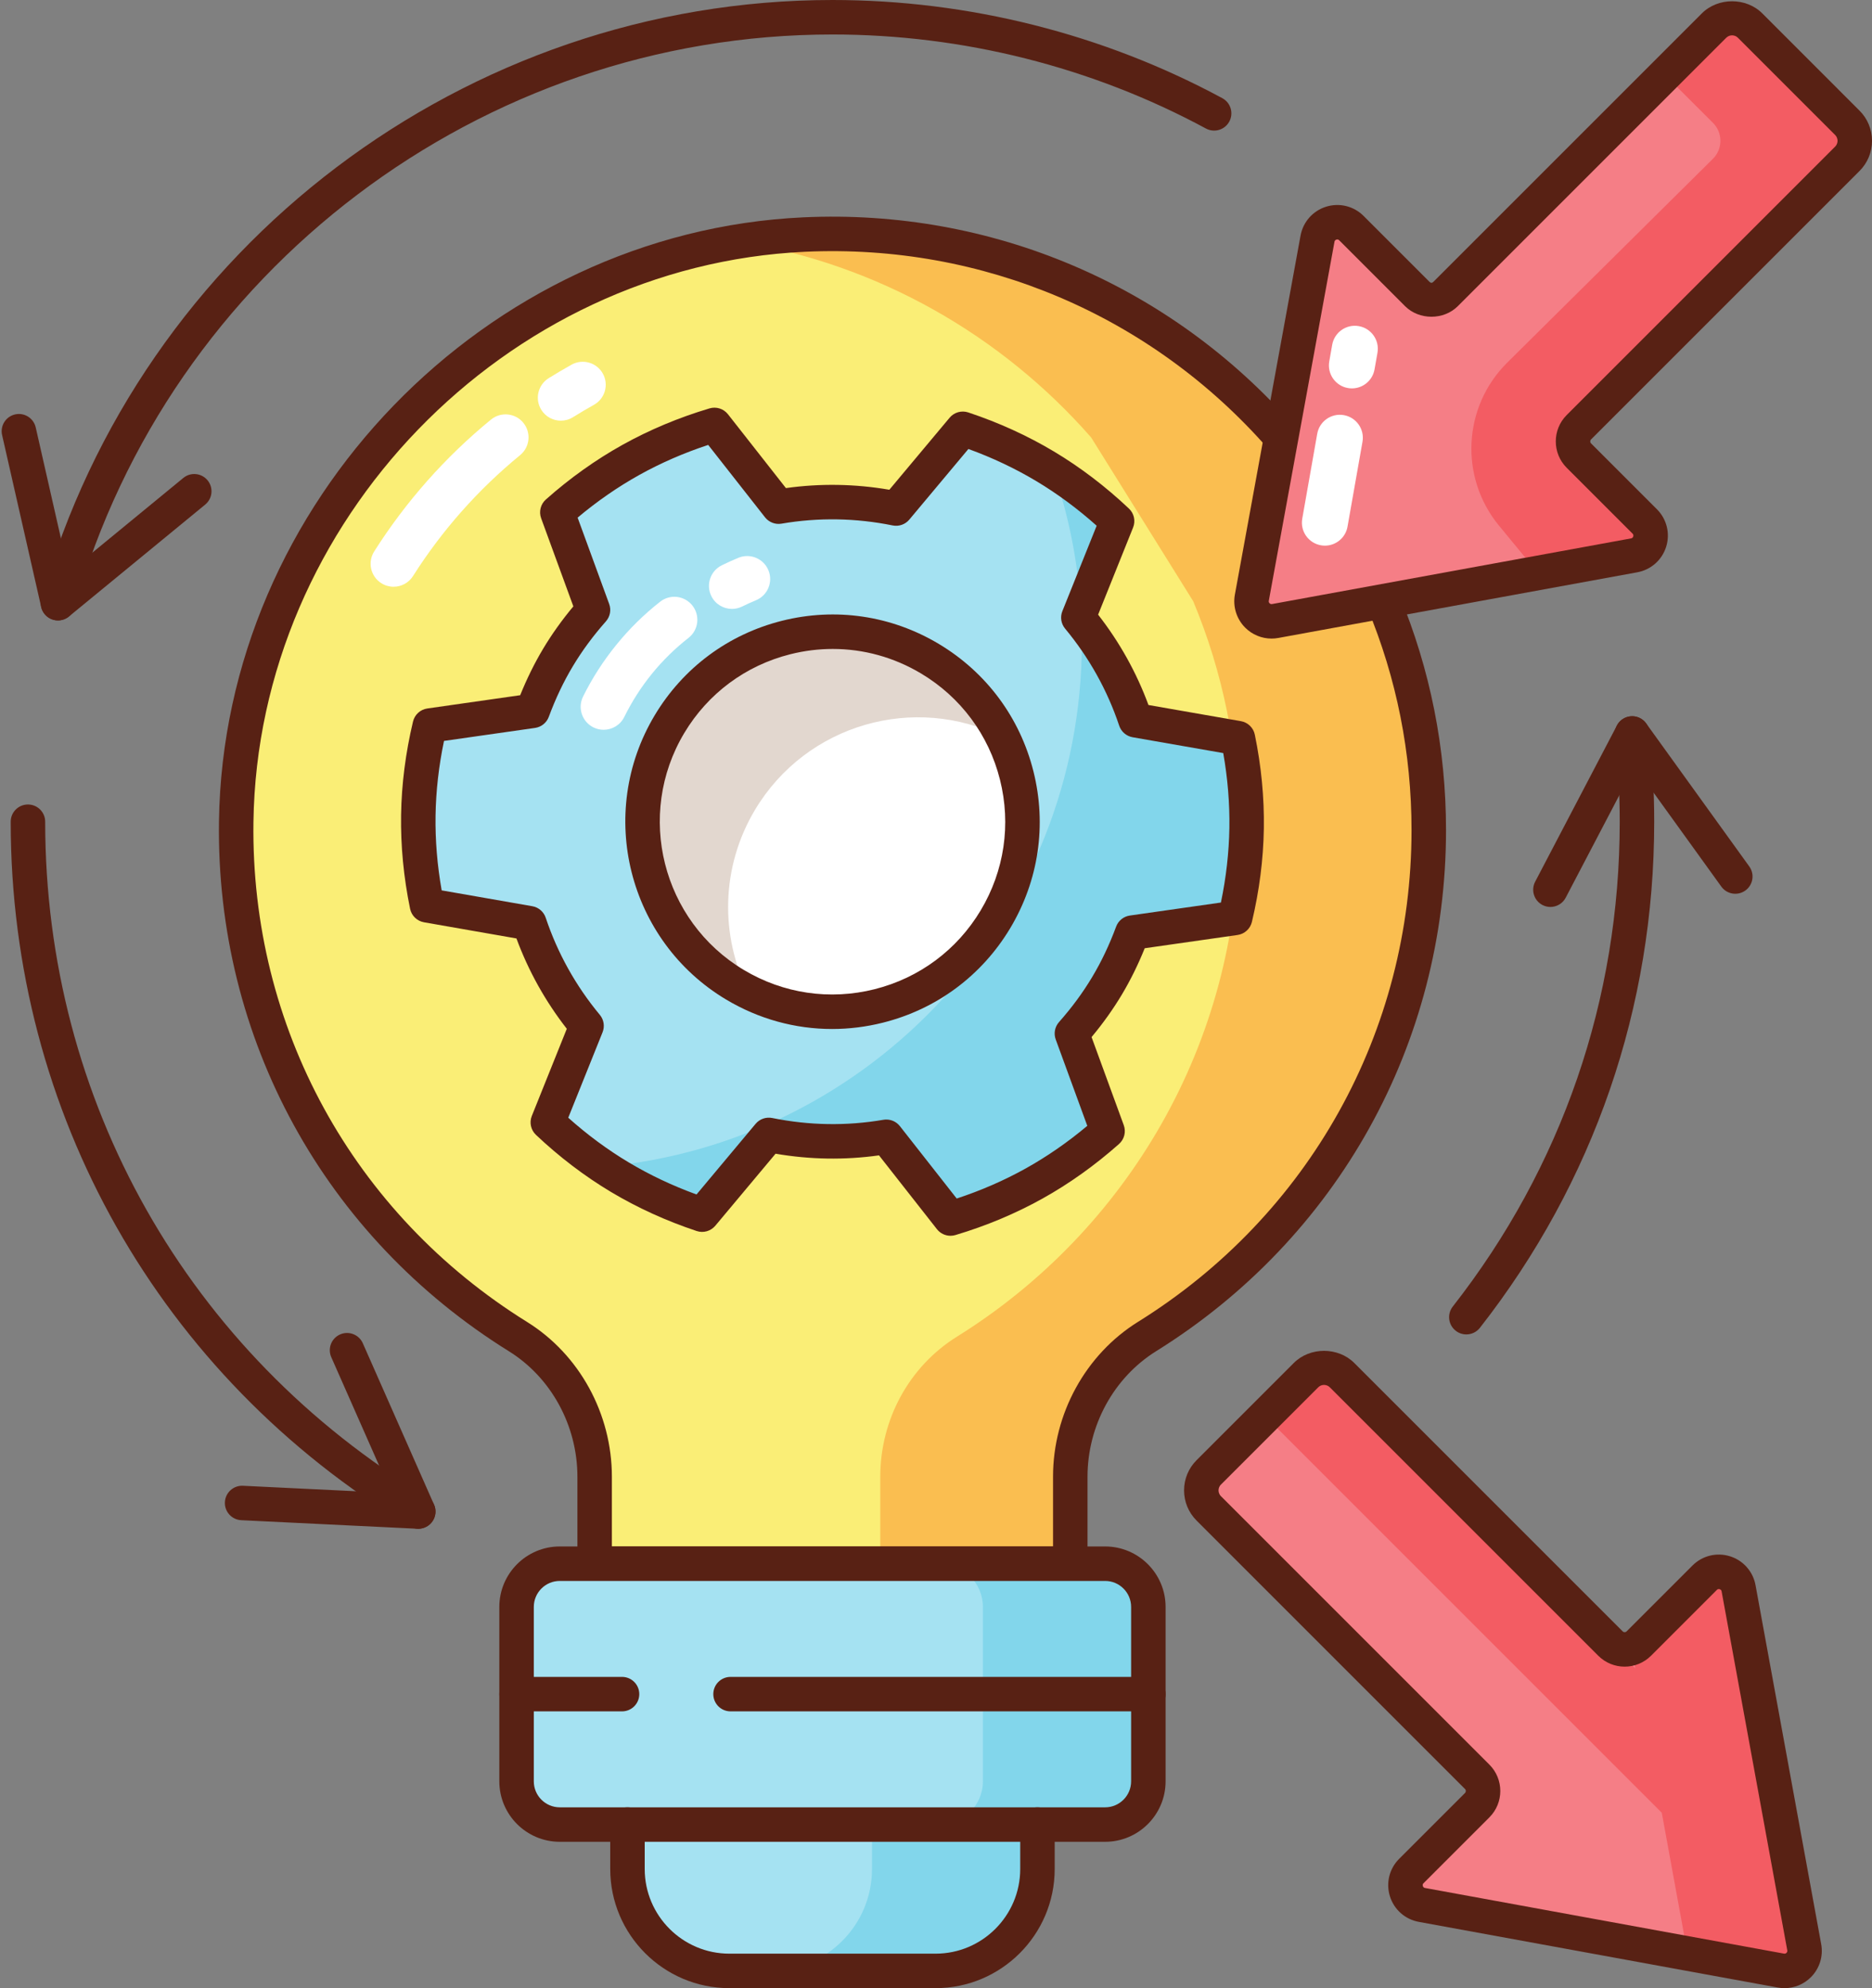<?xml version="1.0" encoding="UTF-8"?><svg xmlns="http://www.w3.org/2000/svg" xmlns:xlink="http://www.w3.org/1999/xlink" height="3100.0" preserveAspectRatio="xMidYMid meet" version="1.0" viewBox="-2.6 0.0 2918.8 3100.0" width="2918.8" zoomAndPan="magnify"><rect x="-2.6" y="0.0" width="2918.8" height="3100.0" fill="#808080" stroke="none"/><defs><clipPath id="a"><path d="M 1921 1 L 2916.219 1 L 2916.219 996 L 1921 996 Z M 1921 1"/></clipPath></defs><g><g id="change1_1"><path d="M 2774.188 3072.609 L 2214.387 2970.219 C 2189.625 2965.68 2180.109 2935.199 2197.93 2917.379 L 2300.633 2814.68 C 2312.84 2802.469 2312.84 2782.691 2300.633 2770.492 L 1882.086 2351.953 C 1866.582 2336.434 1866.582 2311.281 1882.086 2295.773 L 2033.707 2144.16 C 2049.211 2128.652 2074.371 2128.652 2089.875 2144.16 L 2508.418 2562.703 C 2520.629 2574.91 2540.398 2574.91 2552.605 2562.703 L 2655.309 2459.992 C 2673.125 2442.184 2703.621 2451.691 2708.145 2476.473 L 2810.535 3036.25 C 2814.473 3057.75 2795.688 3076.539 2774.188 3072.609" fill="#f57e86"/></g><g id="change2_1"><path d="M 2774.234 3072.551 L 2626.945 3045.672 C 2627.48 3042.621 2627.289 3039.398 2626.754 3036.172 L 2588.422 2826.52 L 1969.844 2207.953 L 2033.645 2144.16 C 2049.219 2128.57 2074.309 2128.57 2089.902 2144.16 L 2547.016 2601.27 L 2541.301 2569.73 C 2545.41 2568.48 2549.348 2565.969 2552.574 2562.75 L 2655.246 2460.07 C 2673.168 2442.152 2703.629 2451.652 2708.117 2476.551 L 2810.617 3036.172 C 2814.555 3057.672 2795.75 3076.488 2774.234 3072.551" fill="#f35c63"/></g><g id="change3_1"><path d="M 2779.031 3046.168 C 2780.492 3046.441 2781.82 3046.039 2782.898 3044.961 C 2783.98 3043.891 2784.379 3042.582 2784.117 3041.09 L 2681.707 2481.301 C 2681.602 2480.66 2681.234 2478.711 2678.727 2477.918 C 2676.219 2477.129 2674.789 2478.539 2674.336 2479 L 2571.629 2581.711 C 2548.957 2604.367 2512.102 2604.367 2489.43 2581.711 L 2070.875 2163.168 C 2065.875 2158.16 2057.738 2158.16 2052.719 2163.168 L 1901.113 2314.781 C 1897.836 2318.051 1897.348 2321.867 1897.348 2323.859 C 1897.348 2325.84 1897.836 2329.668 1901.113 2332.941 L 2319.648 2751.48 C 2342.32 2774.141 2342.32 2811.02 2319.648 2833.68 L 2216.941 2936.391 C 2216.488 2936.852 2215.074 2938.258 2215.859 2940.781 C 2216.645 2943.301 2218.598 2943.66 2219.242 2943.781 Z M 2779.812 3100 C 2776.328 3100 2772.844 3099.691 2769.359 3099.051 L 2209.57 2996.66 C 2188.258 2992.758 2170.988 2977.48 2164.539 2956.781 C 2158.074 2936.09 2163.602 2913.711 2178.918 2898.379 L 2281.645 2795.668 C 2283.332 2793.969 2283.332 2791.199 2281.625 2789.488 L 1863.109 2370.949 C 1850.527 2358.371 1843.59 2341.648 1843.59 2323.859 C 1843.59 2306.07 1850.527 2289.34 1863.109 2276.758 L 2014.695 2125.16 C 2039.859 2100 2083.738 2100 2108.898 2125.16 L 2527.434 2543.699 C 2529.125 2545.398 2531.895 2545.398 2533.605 2543.699 L 2636.328 2440.988 C 2651.648 2425.66 2674.023 2420.148 2694.723 2426.598 C 2715.41 2433.051 2730.691 2450.309 2734.594 2471.629 L 2836.988 3031.418 C 2840.422 3050.199 2834.426 3069.469 2820.906 3082.969 C 2809.926 3093.969 2795.078 3100 2779.812 3100" fill="#582114"/></g><g id="change3_2"><path d="M 87.824 967.391 C 85.414 967.391 82.965 967.066 80.527 966.383 C 66.234 962.352 57.914 947.516 61.938 933.234 C 216.68 383.754 723.883 0 1295.359 0 C 1507.531 0 1717.73 52.949 1903.246 153.098 C 1916.293 160.156 1921.164 176.473 1914.125 189.52 C 1907.051 202.586 1890.762 207.453 1877.699 200.418 C 1700.008 104.469 1498.641 53.766 1295.359 53.766 C 747.848 53.766 261.93 421.391 113.684 947.801 C 110.348 959.648 99.562 967.391 87.824 967.391" fill="#582114"/></g><g id="change3_3"><path d="M 87.805 967.395 C 84.891 967.395 81.949 966.926 79.105 965.945 C 70.289 962.93 63.668 955.559 61.602 946.469 L 0.676 678.344 C -2.617 663.859 6.453 649.461 20.93 646.176 C 35.395 642.891 49.801 651.949 53.094 666.434 L 104.379 892.129 L 283.223 745.23 C 294.695 735.809 311.633 737.465 321.059 748.938 C 330.48 760.41 328.82 777.352 317.348 786.773 L 104.871 961.289 C 99.992 965.297 93.945 967.395 87.805 967.395" fill="#582114"/></g><g id="change3_4"><path d="M 649.516 2383.727 C 644.801 2383.727 640.023 2382.488 635.684 2379.875 C 246.465 2145.676 14.09 1734.98 14.09 1281.266 C 14.09 1266.41 26.125 1254.383 40.969 1254.383 C 55.812 1254.383 67.848 1266.41 67.848 1281.266 C 67.848 1715.945 290.484 2109.426 663.402 2333.816 C 676.117 2341.469 680.227 2357.988 672.57 2370.707 C 667.527 2379.086 658.633 2383.727 649.516 2383.727" fill="#582114"/></g><g id="change3_5"><path d="M 649.543 2383.73 C 649.105 2383.73 648.672 2383.719 648.234 2383.699 L 373.59 2370.359 C 358.766 2369.641 347.328 2357.039 348.047 2342.211 C 348.77 2327.391 361.332 2315.961 376.195 2316.672 L 607.375 2327.891 L 513.91 2116.16 C 507.918 2102.578 514.07 2086.711 527.648 2080.719 C 541.23 2074.73 557.102 2080.871 563.094 2094.449 L 674.129 2346 C 677.891 2354.52 676.969 2364.391 671.695 2372.07 C 666.664 2379.391 658.367 2383.73 649.543 2383.73" fill="#582114"/></g><g id="change3_6"><path d="M 2283.695 2080.672 C 2277.891 2080.672 2272.059 2078.801 2267.145 2074.961 C 2255.445 2065.812 2253.391 2048.914 2262.543 2037.223 C 2432.836 1819.645 2522.859 1558.242 2522.859 1281.27 C 2522.859 1236.328 2520.395 1190.992 2515.559 1146.574 C 2513.945 1131.809 2524.602 1118.547 2539.363 1116.934 C 2554.066 1115.336 2567.391 1125.977 2569.004 1140.738 C 2574.062 1187.102 2576.621 1234.383 2576.621 1281.27 C 2576.621 1570.363 2482.648 1843.234 2304.875 2070.363 C 2299.582 2077.133 2291.676 2080.672 2283.695 2080.672" fill="#582114"/></g><g id="change3_7"><path d="M 2414.793 1414.16 C 2410.582 1414.16 2406.324 1413.168 2402.348 1411.09 C 2389.199 1404.215 2384.117 1387.965 2390.996 1374.816 L 2518.465 1131.195 C 2522.793 1122.926 2531.074 1117.512 2540.367 1116.84 C 2549.605 1116.188 2558.645 1120.379 2564.078 1127.941 L 2724.855 1351.004 C 2733.543 1363.043 2730.809 1379.848 2718.77 1388.516 C 2706.742 1397.188 2689.941 1394.469 2681.254 1382.43 L 2545.918 1194.672 L 2438.621 1399.738 C 2433.824 1408.91 2424.469 1414.16 2414.793 1414.16" fill="#582114"/></g><g id="change4_1"><path d="M 1994.973 682.09 C 1815.633 477.359 1547.859 352.031 1251.277 365.723 C 766.387 388.125 372.434 795.906 365.691 1281.266 C 360.984 1620.23 537.852 1917.973 805.109 2084.141 C 880.199 2130.82 924.562 2214.09 924.562 2302.512 L 924.562 2438.18 L 1666.16 2438.18 L 1666.16 2302.5 C 1666.16 2213.941 1710.754 2130.723 1785.941 2083.93 C 2049.547 1919.891 2225.113 1627.812 2225.113 1294.469 C 2225.113 1167.977 2199.859 1047.402 2154.121 937.484 L 1994.973 682.09" fill="#faee76"/></g><g id="change5_1"><path d="M 611.055 914.887 C 604.488 914.887 597.848 913.078 591.895 909.309 C 575.184 898.707 570.227 876.566 580.824 859.84 C 630.215 781.973 691.477 712.809 762.918 654.23 C 778.234 641.684 800.812 643.914 813.355 659.223 C 825.906 674.531 823.672 697.109 808.363 709.672 C 742.836 763.379 686.648 826.824 641.355 898.238 C 634.531 908.992 622.922 914.887 611.055 914.887" fill="#fff"/></g><g id="change5_2"><path d="M 871.867 655.941 C 859.914 655.941 848.227 649.969 841.43 639.074 C 830.949 622.285 836.07 600.18 852.859 589.703 C 864.57 582.391 876.469 575.359 888.547 568.625 C 905.828 558.977 927.656 565.164 937.309 582.438 C 946.953 599.727 940.77 621.551 923.484 631.199 C 912.422 637.375 901.531 643.812 890.805 650.5 C 884.906 654.195 878.348 655.941 871.867 655.941" fill="#fff"/></g><g id="change6_1"><path d="M 2225.203 1294.438 C 2225.203 1627.723 2049.59 1919.812 1785.988 2083.953 C 1710.734 2130.719 1666.117 2213.863 1666.117 2302.562 L 1666.117 2438.211 L 1369.918 2438.211 L 1369.918 2302.562 C 1369.918 2213.863 1414.539 2130.719 1489.797 2083.953 C 1753.387 1919.812 1929 1627.723 1929 1294.438 C 1929 1167.914 1903.73 1047.324 1857.855 937.477 L 1698.73 682.137 C 1559.32 523.008 1366.52 411.727 1148.078 376.441 C 1181.949 370.879 1216.348 367.289 1251.289 365.688 C 1547.848 352.066 1815.559 477.324 1994.934 682.137 L 2154.062 937.477 C 2199.934 1047.324 2225.203 1167.914 2225.203 1294.438" fill="#fabe50"/></g><g id="change3_8"><path d="M 1666.16 2465.062 L 924.559 2465.062 C 909.715 2465.062 897.68 2453.027 897.68 2438.18 L 897.68 2302.508 C 897.68 2222.84 856.773 2147.91 790.918 2106.961 C 503.129 1928.031 334.121 1619.219 338.82 1280.906 C 345.715 784.344 754.488 361.762 1250.051 338.883 C 1543.191 325.332 1822.121 443.98 2015.207 664.371 C 2024.961 675.535 2023.855 692.523 2012.688 702.297 C 2001.523 712.082 1984.535 710.961 1974.762 699.793 C 1792.539 491.777 1529.32 379.789 1252.52 392.57 C 784.852 414.172 399.078 813.012 392.566 1281.641 C 388.137 1600.949 547.664 1892.422 819.305 2061.309 C 900.809 2111.992 951.438 2204.41 951.438 2302.508 L 951.438 2411.301 L 1639.281 2411.301 L 1639.281 2302.5 C 1639.281 2204.449 1690.039 2111.961 1771.734 2061.109 C 2038.801 1894.918 2198.234 1608.32 2198.234 1294.473 C 2198.234 1174.348 2175.051 1057.727 2129.293 947.793 C 2123.609 934.09 2130.078 918.363 2143.797 912.66 C 2157.516 906.941 2173.23 913.441 2178.93 927.145 C 2227.43 1043.648 2252.008 1167.23 2252.008 1294.473 C 2252.008 1627.02 2083.078 1930.68 1800.145 2106.75 C 1734.082 2147.871 1693.039 2222.871 1693.039 2302.5 L 1693.039 2438.18 C 1693.039 2453.027 1681.012 2465.062 1666.16 2465.062" fill="#582114"/></g><g id="change7_1"><path d="M 1720.516 2844.922 L 870.207 2844.922 C 832.988 2844.922 802.82 2814.75 802.82 2777.539 L 802.82 2505.57 C 802.82 2468.352 832.988 2438.18 870.207 2438.18 L 1720.516 2438.18 C 1757.723 2438.18 1787.898 2468.352 1787.898 2505.57 L 1787.898 2777.539 C 1787.898 2814.75 1757.723 2844.922 1720.516 2844.922" fill="#a5e2f2"/></g><g id="change8_1"><path d="M 1787.965 2505.582 L 1787.965 2777.602 C 1787.965 2814.691 1757.688 2844.969 1720.59 2844.969 L 1462.555 2844.969 C 1499.641 2844.969 1529.938 2814.691 1529.938 2777.602 L 1529.938 2505.582 C 1529.938 2468.312 1499.641 2438.211 1462.555 2438.211 L 1720.59 2438.211 C 1757.688 2438.211 1787.965 2468.312 1787.965 2505.582" fill="#82d6eb"/></g><g id="change3_9"><path d="M 1787.898 2668.43 L 1136.461 2668.43 C 1121.621 2668.43 1109.578 2656.402 1109.578 2641.551 C 1109.578 2626.711 1121.621 2614.672 1136.461 2614.672 L 1787.898 2614.672 C 1802.742 2614.672 1814.777 2626.711 1814.777 2641.551 C 1814.777 2656.402 1802.742 2668.43 1787.898 2668.43" fill="#582114"/></g><g id="change3_10"><path d="M 967.277 2668.43 L 802.82 2668.43 C 787.977 2668.43 775.941 2656.398 775.941 2641.551 C 775.941 2626.711 787.977 2614.672 802.82 2614.672 L 967.277 2614.672 C 982.117 2614.672 994.152 2626.711 994.152 2641.551 C 994.152 2656.398 982.117 2668.43 967.277 2668.43" fill="#582114"/></g><g id="change7_2"><path d="M 975.742 2844.922 L 975.742 2914.219 C 975.742 3001.969 1046.879 3073.109 1134.641 3073.109 L 1456.078 3073.109 C 1543.84 3073.109 1614.98 3001.969 1614.98 2914.219 L 1614.98 2844.922 L 975.742 2844.922" fill="#a5e2f2"/></g><g id="change8_2"><path d="M 1615.051 2844.969 L 1615.051 2914.141 C 1615.051 3001.941 1543.91 3073.082 1456.109 3073.082 L 1134.641 3073.082 C 1046.84 3073.082 975.695 3001.941 975.695 2914.141 L 975.695 2844.969 L 1615.051 2844.969" fill="#82d6eb"/></g><g id="change7_3"><path d="M 1357.02 2844.969 L 1357.02 2914.141 C 1357.02 3001.941 1285.879 3073.082 1198.07 3073.082 L 1134.641 3073.082 C 1046.84 3073.082 975.695 3001.941 975.695 2914.141 L 975.695 2844.969 L 1357.02 2844.969" fill="#a5e2f2"/></g><g id="change3_11"><path d="M 870.207 2465.062 C 847.867 2465.062 829.695 2483.23 829.695 2505.57 L 829.695 2777.539 C 829.695 2799.871 847.867 2818.051 870.207 2818.051 L 1720.508 2818.051 C 1742.844 2818.051 1761.023 2799.871 1761.023 2777.539 L 1761.023 2505.57 C 1761.023 2483.23 1742.844 2465.062 1720.508 2465.062 Z M 1720.508 2871.801 L 870.207 2871.801 C 818.227 2871.801 775.938 2829.52 775.938 2777.539 L 775.938 2505.57 C 775.938 2453.59 818.227 2411.301 870.207 2411.301 L 1720.508 2411.301 C 1772.492 2411.301 1814.777 2453.59 1814.777 2505.57 L 1814.777 2777.539 C 1814.777 2829.52 1772.492 2871.801 1720.508 2871.801" fill="#582114"/></g><g id="change3_12"><path d="M 1456.082 3099.988 L 1134.641 3099.988 C 1032.199 3099.988 948.871 3016.648 948.871 2914.219 L 948.871 2844.918 C 948.871 2830.078 960.906 2818.051 975.75 2818.051 C 990.594 2818.051 1002.625 2830.078 1002.625 2844.918 L 1002.625 2914.219 C 1002.625 2987.008 1061.855 3046.238 1134.641 3046.238 L 1456.082 3046.238 C 1528.891 3046.238 1588.109 2987.008 1588.109 2914.219 L 1588.109 2844.918 C 1588.109 2830.078 1600.137 2818.051 1614.98 2818.051 C 1629.828 2818.051 1641.867 2830.078 1641.867 2844.918 L 1641.867 2914.219 C 1641.867 3016.648 1558.523 3099.988 1456.082 3099.988" fill="#582114"/></g><g id="change7_4"><path d="M 1723.324 1537.34 C 1739.43 1510.422 1752.336 1482.52 1762.863 1454.137 L 1923.211 1431.242 C 1933.934 1386.23 1940.332 1339.516 1941.094 1291.336 C 1941.844 1243.152 1936.895 1196.273 1927.59 1150.949 L 1767.945 1123.047 C 1748.598 1065.176 1718.523 1010.91 1678.762 962.996 L 1739.176 812.516 C 1705.543 780.742 1668.293 751.836 1626.949 727.086 C 1585.602 702.355 1542.52 683.199 1498.613 668.59 L 1394.578 792.957 C 1333.57 780.562 1271.508 779.723 1211.379 790.027 L 1111.32 662.547 C 1066.98 675.781 1023.32 693.574 981.219 717.008 C 939.117 740.457 900.992 768.18 866.395 798.91 L 922.016 951.035 C 901.984 973.719 883.5 998.289 867.398 1025.203 C 851.293 1052.105 838.387 1080.008 827.859 1108.391 L 667.508 1131.301 C 656.793 1176.312 650.383 1223.012 649.633 1271.191 C 648.883 1319.387 653.832 1366.27 663.137 1411.578 L 822.781 1439.496 C 842.121 1497.367 872.199 1551.633 911.961 1599.547 L 851.555 1750.02 C 885.18 1781.801 922.422 1810.711 963.773 1835.449 C 1005.117 1860.191 1048.199 1879.34 1092.098 1893.953 L 1196.148 1769.582 C 1257.16 1781.969 1319.211 1782.82 1379.348 1772.512 L 1479.41 1899.992 C 1523.754 1886.762 1567.402 1868.961 1609.496 1845.52 C 1651.605 1822.082 1689.723 1794.352 1724.324 1763.633 L 1668.715 1611.512 C 1688.734 1588.809 1707.219 1564.254 1723.324 1537.34" fill="#a5e2f2"/></g><g id="change8_3"><path d="M 1682.793 953.066 C 1678.5 877.266 1663.789 804.148 1640.145 735.344 C 1676.34 758.105 1709.141 784.086 1739.242 812.578 L 1682.793 953.066" fill="#82d6eb"/></g><g id="change8_4"><path d="M 1941.18 1291.387 C 1940.289 1339.586 1934.004 1386.168 1923.254 1431.156 L 1762.883 1454.086 C 1752.32 1482.586 1739.402 1510.355 1723.285 1537.418 C 1707.164 1564.297 1688.703 1588.848 1668.625 1611.426 L 1724.355 1763.547 C 1689.777 1794.371 1651.613 1822.152 1609.492 1845.441 C 1567.383 1868.922 1523.664 1886.844 1479.398 1899.922 L 1379.426 1772.516 C 1319.207 1782.898 1257.207 1782.008 1196.098 1769.641 L 1092.168 1894 C 1048.27 1879.312 1005.09 1860.141 963.691 1835.41 C 955.09 1830.211 946.848 1825.012 938.602 1819.281 C 1356.664 1781.105 1684.219 1429.363 1684.219 1001.273 C 1684.219 990.527 1684.035 979.766 1683.5 969.02 C 1720.957 1015.43 1749.273 1067.566 1767.902 1123.117 L 1927.57 1150.898 C 1936.879 1196.238 1941.898 1243.184 1941.18 1291.387" fill="#82d6eb"/></g><g id="change7_5"><path d="M 1143.289 1535.414 C 1002.93 1451.426 957.23 1269.562 1041.211 1129.195 C 1125.199 988.84 1307.07 943.137 1447.43 1027.121 C 1587.797 1111.094 1633.488 1292.969 1549.516 1433.34 C 1465.531 1573.695 1283.66 1619.398 1143.289 1535.414" fill="#a5e2f2"/></g><g id="change3_13"><path d="M 1379.348 1745.633 C 1387.52 1745.633 1395.348 1749.363 1400.488 1755.91 L 1489.086 1868.793 C 1526.969 1856.34 1562.996 1840.652 1596.422 1822.039 C 1629.848 1803.43 1662.152 1781.07 1692.699 1755.434 L 1643.465 1620.742 C 1640.074 1611.484 1642.027 1601.113 1648.562 1593.723 C 1668.84 1570.746 1685.754 1547.777 1700.25 1523.535 C 1714.762 1499.297 1727.004 1473.543 1737.672 1444.793 C 1741.105 1435.547 1749.305 1428.938 1759.066 1427.543 L 1901.043 1407.27 C 1909.184 1368.215 1913.613 1329.176 1914.219 1290.926 C 1914.809 1252.676 1911.602 1213.5 1904.672 1174.234 L 1763.316 1149.527 C 1753.59 1147.816 1745.586 1140.93 1742.453 1131.566 C 1723.977 1076.305 1695.59 1025.359 1658.082 980.164 C 1651.77 972.566 1650.137 962.141 1653.812 952.988 L 1707.301 819.742 C 1677.57 793.156 1645.961 769.797 1613.141 750.156 C 1580.324 730.516 1544.809 713.703 1507.316 700.07 L 1415.188 810.195 C 1408.859 817.762 1398.918 821.258 1389.23 819.289 C 1331.668 807.609 1273.359 806.672 1215.918 816.52 C 1206.219 818.199 1196.328 814.387 1190.23 806.625 L 1101.629 693.746 C 1063.75 706.199 1027.707 721.891 994.289 740.5 C 960.867 759.113 928.547 781.477 898.012 807.109 L 947.254 941.805 C 950.641 951.051 948.688 961.43 942.168 968.816 C 921.883 991.801 904.969 1014.77 890.461 1039.008 C 875.945 1063.262 863.715 1089.016 853.062 1117.734 C 849.633 1126.98 841.422 1133.609 831.66 1135 L 689.691 1155.273 C 681.531 1194.312 677.105 1233.367 676.504 1271.617 C 675.91 1309.887 679.121 1349.059 686.051 1388.309 L 827.406 1413.02 C 837.133 1414.715 845.145 1421.613 848.273 1430.98 C 866.746 1486.238 895.133 1537.184 932.645 1582.383 C 938.945 1589.973 940.578 1600.402 936.906 1609.562 L 883.414 1742.801 C 913.148 1769.391 944.754 1792.75 977.574 1812.383 C 1010.387 1832.02 1045.918 1848.832 1083.41 1862.461 L 1175.52 1752.34 C 1181.859 1744.77 1191.809 1741.281 1201.488 1743.242 C 1259.047 1754.93 1317.359 1755.863 1374.809 1746.023 C 1376.32 1745.762 1377.84 1745.633 1379.348 1745.633 Z M 1479.41 1926.871 C 1471.297 1926.871 1463.438 1923.191 1458.258 1916.59 L 1367.918 1801.492 C 1314.379 1808.98 1260.27 1808.109 1206.66 1798.902 L 1112.719 1911.199 C 1105.637 1919.66 1094.078 1922.941 1083.617 1919.453 C 1036.078 1903.641 991.113 1883.133 949.969 1858.512 C 908.824 1833.902 869.504 1803.961 833.09 1769.551 C 825.07 1761.973 822.496 1750.25 826.609 1740 L 881.152 1604.133 C 847.695 1561.258 821.355 1513.988 802.645 1463.27 L 658.508 1438.059 C 647.629 1436.168 639.027 1427.801 636.805 1416.996 C 626.734 1367.941 622.008 1318.75 622.758 1270.785 C 623.504 1222.82 629.766 1173.797 641.363 1125.074 C 643.918 1114.332 652.781 1106.25 663.707 1104.691 L 808.473 1084.008 C 818.879 1058.211 830.906 1033.832 844.336 1011.41 C 857.75 988.984 873.531 966.863 891.363 945.484 L 841.148 808.137 C 837.355 797.773 840.293 786.137 848.547 778.797 C 885.996 745.555 926.234 716.867 968.141 693.535 C 1010.051 670.203 1055.629 651.105 1103.629 636.793 C 1114.207 633.629 1125.641 637.262 1132.457 645.949 L 1222.797 761.051 C 1276.348 753.559 1330.449 754.422 1384.059 763.637 L 1478.008 651.348 C 1485.078 642.875 1496.629 639.594 1507.109 643.086 C 1554.645 658.898 1599.598 679.402 1640.742 704.02 C 1681.898 728.641 1721.223 758.566 1757.629 792.992 C 1765.648 800.57 1768.234 812.285 1764.105 822.527 L 1709.57 958.406 C 1743.027 1001.285 1769.371 1048.555 1788.074 1099.273 L 1932.211 1124.469 C 1943.09 1126.375 1951.699 1134.727 1953.91 1145.547 C 1963.988 1194.617 1968.707 1243.809 1967.965 1291.758 C 1967.223 1339.707 1960.961 1388.734 1949.355 1437.457 C 1946.812 1448.199 1937.945 1456.293 1927.02 1457.852 L 1782.246 1478.535 C 1771.836 1504.352 1759.809 1528.727 1746.387 1551.137 C 1732.965 1573.559 1717.184 1595.68 1699.359 1617.062 L 1749.562 1754.402 C 1753.363 1764.77 1750.426 1776.41 1742.164 1783.73 C 1704.715 1816.992 1664.48 1845.684 1622.582 1869.012 C 1580.672 1892.34 1535.082 1911.43 1487.086 1925.75 C 1484.559 1926.5 1481.969 1926.871 1479.41 1926.871" fill="#582114"/></g><g id="change5_3"><path d="M 1143.289 1535.414 C 1002.93 1451.426 957.23 1269.562 1041.211 1129.195 C 1125.199 988.84 1307.07 943.137 1447.43 1027.121 C 1587.797 1111.094 1633.488 1292.969 1549.516 1433.34 C 1465.531 1573.695 1283.66 1619.398 1143.289 1535.414" fill="#fff"/></g><g id="change9_1"><path d="M 1560.57 1149.461 C 1423.504 1081.012 1254.699 1128.859 1174.598 1262.711 C 1121.02 1352.488 1120.309 1459.285 1163.848 1546.547 C 1156.859 1543.145 1150.047 1539.562 1143.238 1535.445 C 1002.93 1451.398 957.238 1269.527 1041.277 1129.215 C 1125.137 988.906 1307.016 943.215 1447.508 1027.078 C 1498.039 1057.367 1536.211 1100.359 1560.57 1149.461" fill="#e2d7cf"/></g><g id="change3_14"><path d="M 1295.84 1011.867 C 1273.812 1011.867 1251.652 1014.59 1229.73 1020.098 C 1159.973 1037.625 1101.211 1081.281 1064.281 1142.996 C 988.039 1270.422 1029.68 1436.113 1157.102 1512.344 C 1218.832 1549.289 1291.242 1559.961 1360.988 1542.434 C 1430.746 1524.906 1489.512 1481.262 1526.445 1419.539 C 1563.379 1357.812 1574.062 1285.402 1556.535 1215.645 C 1539.008 1145.875 1495.352 1087.121 1433.625 1050.188 C 1391.289 1024.852 1343.922 1011.867 1295.84 1011.867 Z M 1294.793 1604.449 C 1237.102 1604.449 1180.281 1588.863 1129.492 1558.484 C 976.637 1467.023 926.691 1268.254 1018.152 1115.402 C 1062.449 1041.352 1132.941 988.992 1216.629 967.961 C 1300.312 946.934 1387.184 959.746 1461.23 1004.062 C 1535.281 1048.363 1587.641 1118.848 1608.672 1202.539 C 1629.699 1286.219 1616.887 1373.094 1572.57 1447.145 C 1528.27 1521.18 1457.785 1573.543 1374.105 1594.57 C 1347.809 1601.176 1321.219 1604.449 1294.793 1604.449" fill="#582114"/></g><g id="change5_4"><path d="M 1138.668 949.434 C 1125.449 949.434 1112.719 942.09 1106.488 929.418 C 1097.75 911.668 1105.059 890.18 1122.82 881.434 C 1131.371 877.234 1140 873.336 1148.691 869.738 C 1166.98 862.172 1187.93 870.863 1195.5 889.152 C 1203.059 907.453 1194.371 928.402 1176.078 935.965 C 1168.82 938.973 1161.621 942.227 1154.469 945.742 C 1149.379 948.254 1143.992 949.434 1138.668 949.434" fill="#fff"/></g><g id="change5_5"><path d="M 938.574 1137.918 C 933.242 1137.918 927.832 1136.73 922.727 1134.211 C 904.98 1125.434 897.699 1103.934 906.473 1086.195 C 934.859 1028.734 976.457 977.547 1026.758 938.16 C 1042.348 925.953 1064.867 928.703 1077.066 944.281 C 1089.277 959.871 1086.535 982.398 1070.945 994.59 C 1028.449 1027.883 994.734 1069.375 970.73 1117.949 C 964.488 1130.582 951.777 1137.918 938.574 1137.918" fill="#fff"/></g><g id="change1_2"><path d="M 1949.254 931.941 L 2051.656 372.152 C 2056.184 347.375 2086.676 337.867 2104.488 355.68 L 2207.195 458.383 C 2219.402 470.59 2239.176 470.59 2251.387 458.383 L 2669.941 39.848 C 2685.449 24.336 2710.582 24.336 2726.094 39.848 L 2877.707 191.461 C 2893.219 206.973 2893.219 232.125 2877.707 247.633 L 2459.172 666.168 C 2446.965 678.379 2446.965 698.152 2459.172 710.359 L 2561.875 813.066 C 2579.688 830.879 2570.199 861.371 2545.402 865.898 L 1985.613 968.301 C 1964.121 972.227 1945.328 953.434 1949.254 931.941" fill="#f57e86"/></g><g id="change2_2"><path d="M 2459.223 666.195 C 2447.035 678.363 2447.035 698.082 2459.223 710.441 L 2561.891 813.129 C 2579.645 830.867 2570.137 861.32 2545.418 865.98 L 2394.352 893.586 C 2392.918 890.359 2390.953 887.492 2388.273 884.793 L 2334.59 819.562 C 2272.605 744.199 2278.211 634.039 2347.516 565.355 L 2668.16 247.602 C 2683.746 232.184 2683.746 206.918 2668.16 191.5 L 2593.25 116.609 L 2669.953 39.906 C 2685.352 24.32 2710.637 24.32 2726.035 39.906 L 2877.648 191.5 C 2893.234 206.918 2893.234 232.184 2877.648 247.602 L 2459.223 666.195" fill="#f35c63"/></g><g clip-path="url(#a)" id="change3_15"><path d="M 1949.254 931.941 L 1949.441 931.941 Z M 2082.535 373.371 C 2082.117 373.371 2081.621 373.445 2081.09 373.598 C 2078.578 374.398 2078.215 376.355 2078.102 376.984 L 1975.707 936.77 C 1975.422 938.273 1975.84 939.586 1976.906 940.652 C 1977.988 941.734 1979.301 942.133 1980.785 941.867 L 2540.574 839.473 C 2541.199 839.34 2543.18 838.996 2543.957 836.469 C 2544.738 833.938 2543.332 832.551 2542.875 832.074 L 2440.156 729.375 C 2417.504 706.707 2417.504 669.828 2440.156 647.18 L 2858.695 228.621 C 2861.984 225.352 2862.477 221.527 2862.477 219.551 C 2862.477 217.551 2861.984 213.73 2858.695 210.457 L 2707.098 58.863 C 2702.098 53.844 2693.957 53.859 2688.934 58.863 L 2270.398 477.402 C 2248.43 499.348 2210.168 499.367 2188.18 477.402 L 2085.48 374.684 C 2085.102 374.32 2084.148 373.371 2082.535 373.371 Z M 1980.004 995.691 C 1964.715 995.691 1949.898 989.66 1938.906 978.668 C 1925.402 965.164 1919.395 945.883 1922.816 927.109 L 2025.211 367.32 C 2029.109 346.004 2044.402 328.734 2065.094 322.285 C 2085.805 315.84 2108.172 321.355 2123.48 336.684 L 2226.199 439.383 C 2228.328 441.512 2230.289 441.492 2232.379 439.383 L 2650.918 20.844 C 2676.078 -4.316 2719.953 -4.316 2745.117 20.844 L 2896.711 172.461 C 2909.281 185.031 2916.223 201.746 2916.223 219.551 C 2916.223 237.332 2909.281 254.066 2896.711 266.641 L 2478.172 685.176 C 2476.461 686.887 2476.461 689.664 2478.172 691.359 L 2580.871 794.074 C 2596.203 809.406 2601.734 831.77 2595.27 852.48 C 2588.824 873.172 2571.574 888.445 2550.234 892.344 L 1990.465 994.738 C 1986.965 995.367 1983.469 995.691 1980.004 995.691" fill="#582114"/></g><g id="change5_6"><path d="M 2105.312 605.605 C 2103.246 605.605 2101.16 605.43 2099.043 605.051 C 2079.555 601.625 2066.535 583.031 2069.973 563.547 L 2074.539 537.582 C 2077.98 518.094 2096.605 505.074 2116.059 508.512 C 2135.562 511.949 2148.566 530.543 2145.145 550.031 L 2140.559 575.98 C 2137.488 593.379 2122.363 605.605 2105.312 605.605" fill="#fff"/></g><g id="change5_7"><path d="M 2063.195 850.801 C 2061.133 850.801 2059.035 850.621 2056.926 850.242 C 2037.43 846.809 2024.41 828.227 2027.859 808.73 L 2051.199 676.352 C 2054.637 656.871 2073.262 643.852 2092.699 647.285 C 2112.199 650.723 2125.219 669.316 2121.781 688.801 L 2098.441 821.176 C 2095.383 838.566 2080.254 850.801 2063.195 850.801" fill="#fff"/></g></g></svg>